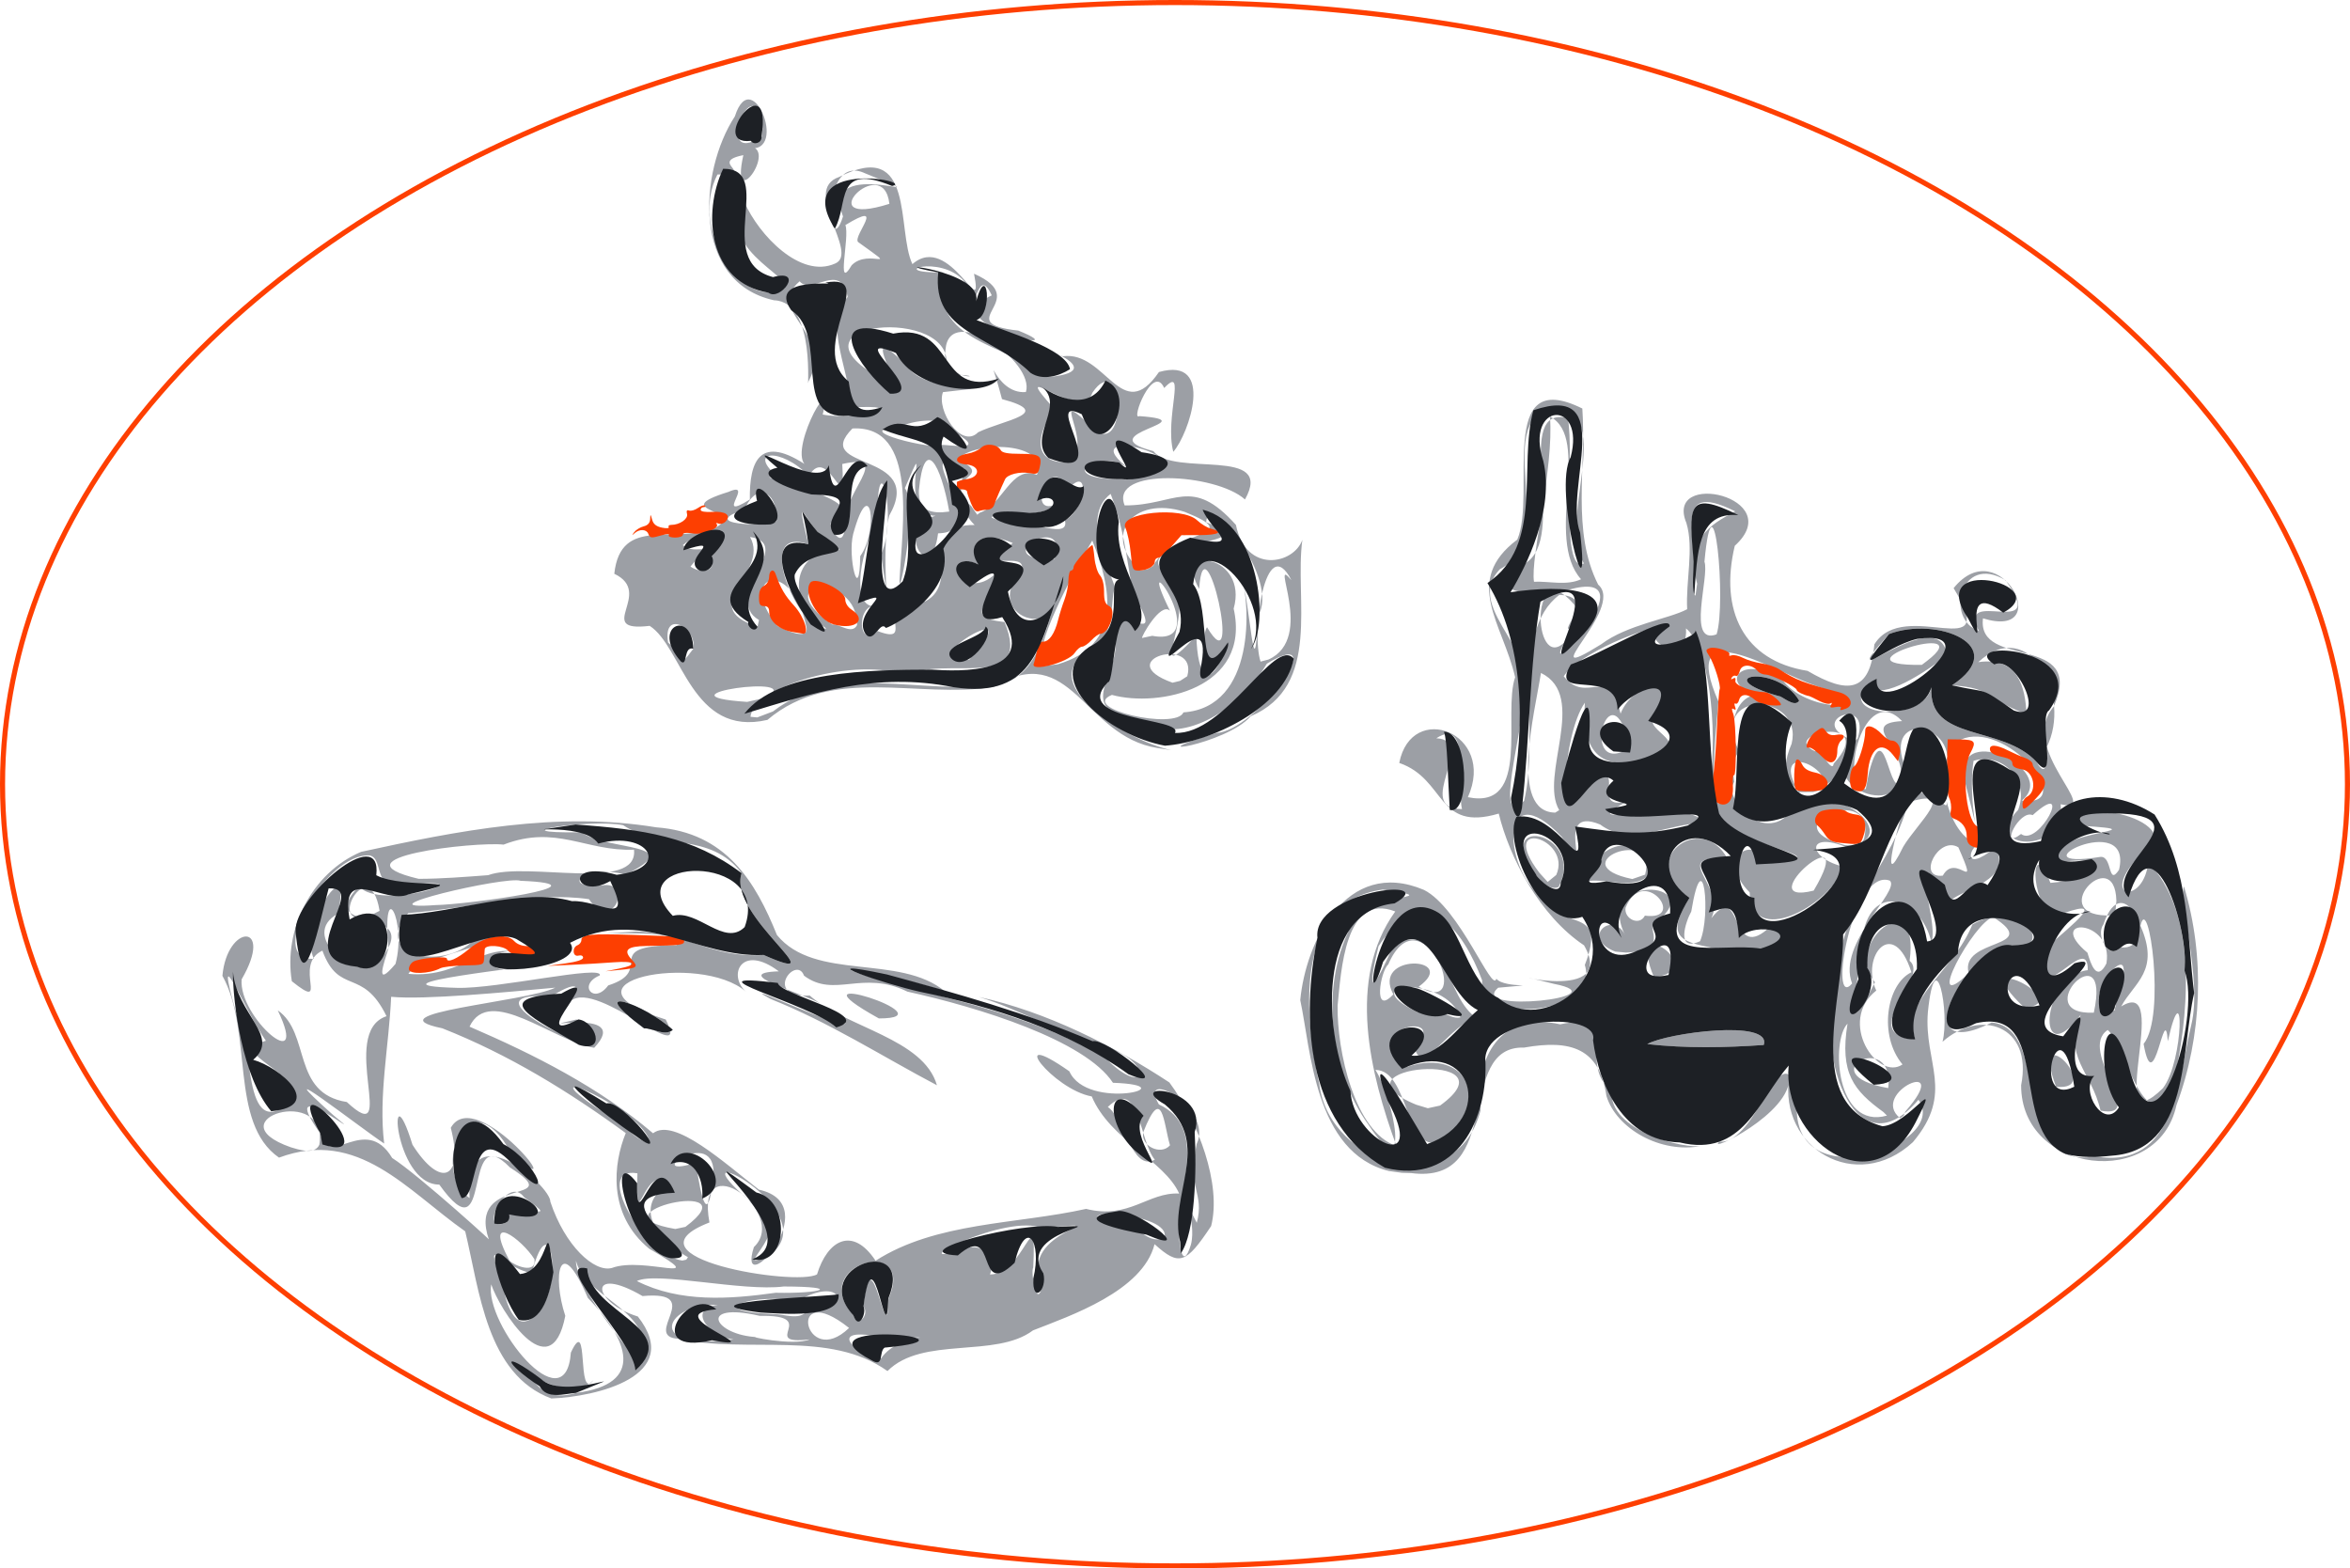 <?xml version="1.0" encoding="UTF-8" standalone="no"?>
<!-- Created with Inkscape (http://www.inkscape.org/) -->

<svg
   version="1.1"
   id="svg9"
   width="926.21"
   height="618.14"
   viewBox="0 0 926.21 618.14"
   sodipodi:docname="Fahrzeuge_3.svg"
   inkscape:version="1.2.2 (732a01da63, 2022-12-09)"
   xmlns:inkscape="http://www.inkscape.org/namespaces/inkscape"
   xmlns:sodipodi="http://sodipodi.sourceforge.net/DTD/sodipodi-0.dtd"
   xmlns:xlink="http://www.w3.org/1999/xlink"
   xmlns="http://www.w3.org/2000/svg"
   xmlns:svg="http://www.w3.org/2000/svg">
  <defs
     id="defs13">
    <linearGradient
       inkscape:collect="always"
       id="linearGradient1395">
      <stop
         style="stop-color:#fe3f01;stop-opacity:1;"
         offset="1"
         id="stop1391" />
      <stop
         style="stop-color:#000000;stop-opacity:0;"
         offset="1"
         id="stop1393" />
    </linearGradient>
    <linearGradient
       inkscape:collect="always"
       xlink:href="#linearGradient1395"
       id="linearGradient1397"
       x1="37.396"
       y1="384.642"
       x2="1193.104"
       y2="384.642"
       gradientUnits="userSpaceOnUse" />
  </defs>
  <sodipodi:namedview
     id="namedview11"
     pagecolor="#ffffff"
     bordercolor="#000000"
     borderopacity="0.25"
     inkscape:showpageshadow="2"
     inkscape:pageopacity="0.0"
     inkscape:pagecheckerboard="0"
     inkscape:deskcolor="#d1d1d1"
     showgrid="false"
     inkscape:zoom="0.56156064"
     inkscape:cx="414.02475"
     inkscape:cy="356.15032"
     inkscape:window-width="1280"
     inkscape:window-height="961"
     inkscape:window-x="-8"
     inkscape:window-y="-8"
     inkscape:window-maximized="1"
     inkscape:current-layer="g15" />
  <g
     inkscape:groupmode="layer"
     inkscape:label="Image"
     id="g15"
     style="display:inline"
     transform="translate(-178.856,-79.134)">
    <g
       id="g392"
       style="display:inline">
      <path
         style="display:inline;fill:#9c9fa5"
         d="m 396.163,630.29 c -25.522,-9.425 -28.304,-42.492 -33.952,-65.868 -23.073,-16.214 -42.119,-40.674 -73.389,-29.053 -19.788,-13.734 -10.063,-49.66 -22.312,-71.662 1.879,-20.674 20.655,-21.091 7.579,1.404 -1.264,15.192 27.096,38.967 14.246,12.221 13.041,9.067 5.444,32.693 27.207,36.119 20.852,19.397 -3.664,-27.427 15.651,-33.823 -9.491,-19.469 -18.711,-7.955 -25.275,-25.839 -11.946,5.568 3.43,24.453 -12.042,12.058 -3.351,-20.187 7.679,-42.682 27.287,-50.986 38.058,-8.311 77.287,-16.075 116.335,-9.67 27.596,2.06 39.11,21.504 47.573,42.445 15.075,18.374 48.323,7.305 66.287,22.275 C 540.204,465.665 492.472,455.517 526,465.488 c 30.039,8.082 61.42,14.554 88.434,30.512 16.641,16.973 19.199,1.107 0.066,-4.037 -17.579,-5.356 -34.523,-15.379 -49.876,-19.931 26.893,5.88 53.291,19.364 75.115,33.705 11.396,15.371 20.657,40.268 16.461,56.607 -9.927,14.919 -12.556,15.908 -22.296,7.133 -4.669,18.541 -33.297,28.239 -47.904,33.972 -14.822,11.159 -43.548,2.129 -57.36,16.036 -22.937,-16.326 -54.886,-6.713 -82.298,-12.71 -14.973,-0.809 11.117,-19.174 -14.241,-16.849 -21.631,-12.591 -20.147,2.435 -1.855,8.052 18.5,23.586 -16.608,31.652 -34.082,32.311 z m 9.705,-2.199 c 27.566,-3.49 20.64,-20.912 4.664,-37.45 -11.152,-26.141 -14.153,-8.832 -8.877,7.099 -5.8,29.589 -26.135,-2.945 -29.2,-12.446 -2.752,15.586 29.293,55.591 31.395,26.917 7.407,-15.938 2.059,19.56 8.946,10.836 -14.385,13.928 -48.565,-22.259 -23.956,-0.27 3.929,6.182 10.14,7.491 17.027,5.314 z m 26.472,-17.615 C 433.346,594.937 409.401,589.919 405.851,576 c -0.035,11.673 25.792,40.83 25.359,40.937 z M 526.125,614.5 c 7.486,-11.161 30.017,-7.732 1.196,-8.137 -24.865,-5.335 -10.051,7.662 -1.196,8.137 z M 468,607 c -9.266,-0.68 -18.848,-12.222 -6.182,-13.516 C 441.632,592.21 431.686,611.902 468,607 Z m 30,0 c -20.65,2.436 4.797,-9.742 -19.682,-9.261 -24.878,-5.76 -18.047,7.712 -0.818,8.378 -5.801,-0.612 14.045,3.659 20.5,0.884 z m 15.5,-4.5 c -25.067,-20.006 -17.679,17.006 0,0 z M 389.232,598 c 12.385,-9.066 6.878,-46.734 -0.792,-17.063 -13.767,-2.887 -19.005,-17.369 -11.197,5.596 0.831,5.123 4.451,18.393 11.99,11.467 z m 129.966,-4.012 c 3.029,-31.427 9.496,20.839 9.805,-2.915 11.383,-25.451 -32.27,-13.787 -13.834,6.261 1.505,5.37 6.57,0.191 4.029,-3.346 z m -22.315,1.908 c 18.699,-0.758 13.896,-14.435 -3.97,-3.85 -15.072,-3.628 -39.558,3.622 -9.117,5.008 4.125,-0.116 9.914,2.617 13.086,-1.158 z M 484.596,588.627 c 18.207,0.389 26.426,-2.416 3.154,-2.473 -16.194,2.069 -50.163,-5.975 -57.885,-2.154 17.016,8.617 36.545,7.157 54.731,4.627 z m 105.148,-3.377 c -11.013,-21.433 34.514,-25.452 -0.075,-22.033 -13.896,-6.114 -55.849,15.533 -32.937,8.873 10.461,-4.783 14.583,3.7 12.317,9.33 13.524,0.068 18.382,-30.897 17.044,-2.77 -1.161,1.866 1.518,17.706 3.651,6.6 z M 500.875,581.375 c 4.089,-13.409 13.955,-19.182 23.075,-5.371 23.873,-15.321 55.524,-14.313 82.97,-20.435 17.024,4.264 24.353,-6.647 36.688,-6.048 -5.835,-13.024 -27.215,-21.113 -34.459,-38.271 -15.369,-2.746 -34.681,-27.982 -8.825,-9.901 7.012,15.882 47.453,5.601 17.181,4.516 -10.987,-16.78 -52.918,-29.736 -81.005,-35.923 -17.893,-8.738 -28.665,2.733 -40.75,-6.282 -3.063,-8.407 -16.564,8.698 2.25,7.841 14.553,12.733 44.801,16.865 50.137,35.343 -21.267,-11.197 -42.708,-24.97 -65.66,-34.032 -19.507,-10.809 55.579,25.252 19.657,1.827 -7.009,-4.195 -36.304,-12.036 -16.32,-12.697 -14.818,-11.092 -20.248,1.605 -12.941,8.037 C 454.843,454.144 394.206,466.179 441.245,480.939 451.743,501.132 414.381,465.241 404,473.5 c -15.083,18.818 17.188,-17.199 -7.986,-1.605 -42.674,-3.171 38.765,34.147 10.094,9.024 -22.274,5.13 22.802,-5.645 6.936,11.163 -16.154,-2.577 -41.297,-24.991 -49.127,-8.333 25.732,11.108 50.98,23.883 72.323,42.019 8.407,-6.457 28.435,11.962 41.737,22.232 27.38,6.028 -9.196,45.225 -1.996,22.631 14.139,-13.311 -23.405,-41.115 -17.509,-9.707 -35.862,13.893 34.3,25.256 42.403,20.451 z M 525.25,480.509 c -39.634,-21.986 29.357,0.022 0,0 z M 420,578.862 c 12.68,-4.78 40.382,7.299 14.735,-7.59 -16.681,-13.665 -14.063,-33.86 -9.248,-45.579 -22.567,-16.459 -46.098,-30.95 -72.313,-41.296 -28.773,-5.905 33.225,-10.352 44.543,-16.014 -19.794,1.816 -51.597,4.866 -64.702,3.6 -0.838,19.308 -5.043,38.991 -2.745,57.832 -9.516,-6.31 -48.835,-36.953 -20.186,-11.309 17.569,14.505 -24.222,-19.432 -4.949,7.375 3.134,14.502 17.587,-8.287 28.275,9.617 10.351,6.564 43.965,37.103 38.166,32.276 -9.102,-26.231 31.974,-13.313 8.277,-28.529 C 360.276,519.081 373.597,576.147 352,546 c -18.236,0.019 -20.556,-48.012 -10.572,-15.717 11.071,17.48 20.339,13.609 15.094,-6.667 10.039,-17.798 50.185,33.523 23.698,9.892 -16.517,-30.707 -32.273,6.281 -16.293,17.794 -2.229,-34.558 31.998,-4.997 31.838,1.446 5.791,17.446 17.333,27.953 24.235,26.113 z m -30.5,-3.446 c -4.914,-7.893 -20.468,-19.423 -9.861,0.533 1.792,1.916 10.62,5.571 9.861,-0.533 z M 482.281,573.75 c 23.494,-17.483 -41.495,-49.767 -7.61,-21.058 22.826,7.897 -11.263,30.054 7.61,21.058 z M 450,574.608 c -16.76,-9.652 -19.121,-22.506 -7.504,-28.601 -9.572,-10.22 -13.14,22.965 -12.412,-4.462 -18.095,-3.04 2.959,32.415 17.666,34.392 l 1.607,-0.352 z m 198.247,-4.981 c 2.503,-9.803 -5.3,-23.25 2.302,-8.574 3.137,-11.858 -3.866,-13.182 -0.036,-31.096 6.775,-14.182 -23.616,-30.643 -14.912,-15.573 19.593,9.073 7.334,34.5 8.07,48.874 -0.52,4.196 1.015,18.143 4.575,6.368 z M 637.75,567.014 c 3.511,-10.164 -42.621,-12.587 -20.362,-4.936 9.518,-3.28 12.299,8.193 20.362,4.936 z M 449,562.653 c 26.995,-20.147 -39.729,-5.24 -3.972,0.84 z M 378.341,561 c -0.323,-12.41 24.946,2.922 7.103,-10 -6.661,-9.306 -18.686,14.588 -7.103,10 z m 81.381,-15.458 c 4.374,-25.878 -30.257,-0.659 -6.614,-8.163 0.81,4.708 3.9,28.644 6.614,8.163 z M 634,536.188 c -6.276,-7.647 -6.008,-32.826 -18.518,-20.775 6.501,4.303 9.483,25.679 18.518,20.775 z m -329.285,-5.888 c 3.678,-24.126 -41.906,-9.762 -11.291,0.972 2.629,0.752 9.368,3.264 11.291,-0.972 z m 335.274,0.212 c -2.568,-8.603 -2.936,-24.403 -10.512,-5.228 -1.245,5.457 6.904,9.402 10.512,5.228 z M 435,529.595 c -1.569,-12.984 -51.337,-34.066 -19.777,-13.06 7.308,2.314 13.449,12.454 19.777,13.06 z M 293.938,512.923 c 5.074,-11.152 -26.888,-18.755 -10.29,-23.623 -8.346,-11.574 -21.13,-44.232 -11.578,-10.485 7.355,8.498 1.371,52.32 21.868,34.108 z M 444,485 c -10.726,-9.951 -36.042,-18.974 -11.25,-0.572 2.969,-0.265 8.183,3.353 11.25,0.572 z m -25.43,-17.5 c 19.212,-6.119 -3.981,-15.62 26.982,-15.879 8.456,-7.831 -52.362,-2.849 -16.052,-5.364 20.421,0.475 29.566,10.527 50.318,9.243 30.416,13.394 -14.407,-15.511 -8.652,-32.23 -12.445,-16.503 -31.594,-8.866 -46.717,-18.923 -12.808,-2.56 -51.682,3.301 -16.475,2.802 10.387,7.444 42.773,4.16 17.468,16.685 -15.734,-4.265 -26.509,5.394 -9.61,4.285 13.049,-2.392 4.512,19.318 -4.848,5.395 -21.188,-3.156 -47.647,3.672 -71.21,5.486 -15.309,17.176 15.694,23.561 26.925,9.33 28.104,-1.868 -23.688,7.973 -26.871,14.607 22.183,2.089 30.641,-15.676 49.905,-6.323 -17.774,-9.499 -25.71,10.255 -2.233,2.988 6.68,0.049 -69.502,7.79 -28.454,8.853 15.628,0.47 57.774,-9.228 56.204,-4.897 -8.826,3.637 -2.37,11.72 3.32,3.942 z M 334.745,459 c 4.526,-17.053 -5.513,-35.384 -2.764,-6.153 -1.708,5.672 -5.761,16.288 2.764,6.153 z m -7.043,-0.196 c 20.906,-24.93 -26.678,-10.126 -7.357,-30.396 8.084,9.862 50.573,-3.688 21.68,-0.742 -17.677,4.394 -11.131,-9.811 -17.403,-11.387 -17.145,-1.347 -41.802,41.661 -22.015,40.737 -6.225,-11.498 14.956,-44.685 9.5,-17.813 -15.791,8.45 7.248,26.922 15.594,19.602 z m 0.762,-20.692 c -4.226,-25.914 -24.264,12.994 0,0 z M 350.5,435.842 c 12.401,-0.193 70.219,-8.079 33.558,-9.577 -5.756,-2.031 -64.928,11.886 -33.558,9.577 z m 20.73,-11.789 c 15.342,-5.582 59.283,6.947 57.51,-10.052 -19.002,0.75 -30.682,-9.977 -51.404,-1.995 -10.985,-1.26 -68.755,5.152 -33.46,13.49 9.137,-0.018 18.249,-0.767 27.354,-1.442 z m 355.031,116.585 c -29.36,-7.209 -30.766,-48.157 -34.934,-67.342 2.099,-22.59 17.907,-56.491 48.749,-43.444 14.122,7.072 26.972,41.043 28.55,35.001 3.243,4.148 21.187,1.571 0.711,3.553 -12.136,10.348 49.045,3.731 21.964,-1.526 -32.274,-8.216 26.48,10.303 11.881,-15.179 -17.377,-11.548 -29.449,-34.628 -33.615,-51.928 -24.63,7.324 -20.68,-13.575 -39.221,-19.953 4.849,-24.749 38.39,-11.806 27.048,13.496 25.062,5.159 13.64,-32.946 18.626,-47.276 -4.828,-21.095 -20.917,-37.849 0.848,-54.249 7.731,-18.151 -8.558,-68.659 25.632,-51.656 1.636,23.083 -4.388,48.407 6.249,69.414 10.989,9.36 -27.485,41.274 1.197,23.492 10.335,-7.791 26.752,-9.987 33.879,-13.814 -0.598,-11.11 2.72,-23.891 -0.299,-33.967 -8.877,-21.246 40.207,-10.187 19.062,8.979 -6.077,25.412 3.354,45.286 28.683,49.29 15.75,9.206 24.576,8.76 26.347,-10.457 11.665,-18.973 50.277,9.228 31.225,-22.146 18.373,-22.815 40.379,20.748 11.573,11.915 -2.549,20.381 40.673,5.518 27.9,34.76 -14.536,16.621 19.924,42.385 2.715,38.498 2.446,20.467 -32.439,18.107 -16.78,2.264 4.594,-11.572 -5.97,-22.892 -17.547,-19.389 -2.728,17.215 4.475,38.835 -3.125,9.345 -6.845,-26.641 37.6,-6.096 22.125,6.326 22.069,2.903 -4.203,-30.072 -22.519,-24.613 -15.171,5.462 -7.313,40.598 6.354,41.85 -4.181,-0.374 -8.143,12.383 5.712,1.308 7.135,12.867 -12.302,16.034 -17.786,20.999 -19.82,-29.704 -4.041,6.76 -7.36,16.385 -4.093,-18.427 -26.233,-25.255 -27.581,2.066 -1.673,16.675 -7.787,40.251 5.323,13.613 -13.317,-15.144 17.901,-39.741 13.654,-8.464 8.372,6.889 -21.71,28.878 2.23,31.03 -5.672,-16.192 14.795,-26.303 22.498,-45.328 17.855,-10.438 34.235,8.106 15.313,10.544 -18.629,-2.322 -41.864,45.379 -7.702,28.088 24.208,2.275 6.076,58.542 40.919,52.765 31.729,5.414 32.497,-30.592 37.806,-52.084 4.234,-17.496 -5.09,-48.621 -2.937,-54.301 8.404,27.719 7.163,59.047 -2.968,86.219 -7.266,33.501 -61.327,27.126 -61.211,-7.895 4.683,-23.633 -16.128,-30.32 -30.987,-17.115 2.946,-11.339 -2.784,-40.73 -5.767,-11.708 -1.666,20.078 10.733,31.554 -5.916,51.28 -22.316,20.564 -52.992,2.312 -48.746,-25.781 1.155,14.466 -32.998,30.506 -27.532,25.591 15.302,1.046 23.855,-44.345 31.077,-19.196 -7.341,43.937 60.66,20.939 47.397,2.672 -26.124,30.523 -41.604,-22.185 -31.56,-45.068 -1.867,-30.431 22.382,-46.672 27.998,-74.479 12.909,-7.167 17.25,16.043 13.314,-7.013 9.723,-21.913 -25.257,-28.525 -14.713,-3.87 -2.243,21.971 -38.961,5.28 -19.013,-11.944 5.592,-17.237 -20.374,-7.209 -2.999,0.257 -0.217,25.008 -34.427,27.922 -23.008,1.785 4.947,-20.244 -33.405,-21.863 -20.714,2.917 -12.29,18.11 10.395,37.96 20.581,23.407 14.462,-14.143 46.335,10.105 22.133,14.613 C 890.168,406.173 891.284,417.731 906,420.8 c -6.993,16.053 -37.074,31.743 -37.556,10.017 -13.262,-13.278 1.146,-23.196 6.125,-11.855 40.252,-2.718 -29.607,-4.99 -21.776,-30.784 3.218,-23.225 -0.611,-54.292 -9.428,-61.374 1.161,19.13 -26.875,-1.616 -2.935,-1.722 -13.21,0.166 -40.107,12.356 -45.243,20.591 9.171,11.564 17.517,-5.278 22.394,14.721 3.549,-9.716 20.991,-18.954 15.284,-0.852 -11.268,7.002 16.578,11.735 -3.692,18.12 -20.693,7.07 -26.991,-4.188 -25.665,-21.586 -9.014,12.711 -11.313,57.64 0.632,32.769 18.343,-12.549 -0.388,11.361 16.782,5.784 -25.824,13.186 22.699,-2.51 29.544,8.825 -14.026,0.085 -29.01,9.656 -40.906,0.641 -19.654,-8.12 -1.256,25.141 -15.244,4.772 -24.251,-25.257 -23.451,11.84 -7.847,23.883 7.958,13.794 26.194,2.991 17.015,26.688 6.083,19.666 -41.963,24.011 -40.468,6.072 -7.526,-20.002 -22.818,-40.754 -40.84,-13.466 -5.549,22.6 -0.808,15.085 6.115,-0.927 21.215,-9.242 19.966,21.707 32.811,29.339 -10.093,0.894 -22.377,25.094 -24.84,10.695 14.88,-12.928 -22.612,-8.509 -2.561,8.337 23.587,-7.587 33.796,14.514 12.636,29.472 -13.952,5.205 -11.821,-28.023 -25.393,-28.167 7.102,10.83 14.506,47.885 -2.783,21.516 C 702.911,501.376 699.102,468.011 711,444.886 c -0.271,-14.781 42.457,-10.743 12.849,-15.147 -35.628,4.77 -30.726,50.807 -24.978,76.886 4.119,32.122 54.013,46.917 63.54,10.055 -2.455,-20.81 7.838,-39.144 31.373,-33.847 24.672,-5.398 6.453,16.576 20.305,26 -1.621,16.06 29.136,23.361 35.547,21.892 C 833.245,534.032 815.832,523.789 812,511.044 809.255,492.321 798.061,488.729 779.577,491.992 752.095,491.162 772.105,546.279 735,541.451 l -3.598,-0.106 z m 2.982,-9.867 c -10.343,-28.252 -19.741,-65.749 -0.47,-92.416 -19.893,-7.748 -21.348,23.759 -22.725,37.116 -0.284,17.625 6.675,49.9 23.195,55.3 z m 191.966,-13.336 c -11.675,-8.469 -17.367,-15.297 -14.186,-34.864 -6.605,6.692 -4.571,41.953 15.541,36.227 z m 8.618,-0.255 C 949.43,494.834 915.296,509.747 927.75,519.813 l 1.332,-0.911 z m -183.394,-2.33 C 777.293,492.517 700.002,499.174 737,514.5 l 4.618,1.4 z m 176.632,-6.883 c 2.844,-23.48 -31.697,-5.642 0,0 z m 5.632,-9.33 c -9.57,-11.428 -6.307,-31.598 3.506,-36.325 -7.026,-22.286 -20.183,-6.407 -13.853,7.209 -15.468,12.208 0.483,35.875 10.347,29.116 z M 754.444,480.09 c -5.594,-16.637 -43.04,-14.465 -16.943,-2.091 6.192,-5.138 11.788,3.417 16.943,2.091 z M 728,471.015 c -8.862,-16.514 26.46,-14.844 10,-3.015 23.007,13.061 0.929,-38.661 -12.005,-8.75 -3.033,2.502 -6.21,20.687 2.005,11.765 z m 180.837,-4.278 c -6.22,-15.757 19.204,-36.45 14.872,-40.533 -14.997,-5.373 -24.392,51.762 -14.872,40.533 z m 45.92,-4.033 c -3.678,-14.163 29.447,-9.494 9.719,-22.093 -7.398,1.35 -28.333,39.928 -9.719,22.093 z m -61.069,-32.575 c 19.244,-32.513 -26.744,6.737 0,0 z m 50.884,-5.893 c 5.269,-9.595 14.702,8.421 6.141,-11.167 -7.828,-4.731 -16.529,12.406 -6.141,11.167 z m -15.575,-11.426 c 5.423,-9.185 22.557,-24.098 1.002,-17.19 -2.113,4.716 -11.227,38.123 -1.002,17.19 z m -15.433,-3.209 c 5.436,-22.612 -38.361,-5.156 -7.498,2.608 2.176,0.154 6.603,0.387 7.498,-2.608 z m 61.852,-1.784 c 7.021,5.353 21.178,-22.457 4.575,-7.423 -5.205,-2.401 -13.332,14.134 -4.575,7.423 z m -182.023,-9.398 c -8.076,-13.61 11.631,-44.902 -7.197,-54.065 -2.342,15.268 -12.693,54.867 5.64,55.04 l 1.557,-0.975 z M 755.082,398 c -2.056,-7.702 3.748,-36.877 -10.129,-27.91 16.636,0.796 -9.391,27.869 10.129,27.91 z m 24.469,-3.25 c 6.383,-26.36 -5.689,-66.498 13.897,-81.164 18.836,0.503 -5.629,25.621 7.409,5.771 -19.376,-25.713 -18.268,26.155 -5.116,12.644 -11.957,19.753 35.364,-30.123 1.091,-20.368 -13.687,1.579 -35.304,3.368 -15.343,-11.58 14.421,-12.275 -6.519,-61.607 15.294,-56.142 2.687,14.207 -3.143,61.837 6.334,57.274 -10.424,-17.404 11.855,-57.747 -10.316,-61.359 -27.822,2.543 1.474,50.917 -22.8,63.654 -15.398,16.326 20.577,33.865 8.135,57.059 1.556,3.788 -10.914,46.774 1.416,34.211 z m 82.8,-7.522 c -3.23,-21.362 -0.602,-39.824 16.588,-32.757 -25.755,-2.297 -15.547,-19.971 2.833,-6.875 10.39,13.327 41.608,11.386 12.829,1.853 -18.064,-6.305 -54.152,-29.669 -38.484,6.131 -0.391,6.845 -6.643,60.843 6.233,31.648 z m 36.26,2.652 c 0.363,-10.043 -21.786,-17.871 -10.911,1.442 l 5.809,-0.054 z M 915.5,383.468 c 5.973,-22.291 7.625,6.961 11.919,4.5 4.892,-13.075 -17.062,-23.666 1.112,-24.64 -15.172,-15.87 -25.148,25.756 -14.331,26.817 l 1.3,-6.677 z M 985.447,373.75 c 10.31,-20.18 -6.727,-52.362 -26.889,-33.657 15.849,-2.247 18.538,10.043 19.025,20.591 -18.094,-7.207 -13.307,-10.31 -29.385,-11.464 23.67,-15.663 -6.085,-27.356 -24.827,-20.197 -25.315,28.34 19.867,-14.273 22.853,8.428 -12.157,9.337 -27.141,18.007 -31.224,11.54 -12.352,12.995 22.268,14.896 25.096,1.008 -1.422,21.706 27.941,14.591 41.51,29.521 4.278,7.833 4.734,-3.695 3.842,-5.771 z m -83.882,6.355 c 18.223,-20.059 -22.53,-11.73 -7.276,-4.855 1.557,-2.108 6.714,9.171 7.276,4.855 z M 821.394,373.75 c -8.011,-34.486 -20.901,13.283 0,0 z m 66.574,-18.5 C 879.135,340.368 851.395,345.49 880,353.5 c 1.182,-0.116 6.2,4.777 7.968,1.75 z m 50.349,-15.611 c 21.891,-16.809 -39.664,2.018 -2.017,1.532 z m -82.9,-10.505 c 3.925,-12.223 -1.171,-67.474 -4.784,-28.633 2.096,5.751 -7.145,33.101 4.784,28.633 z M 958.8,327.8 c -9.291,-18.117 28.19,4.467 10.482,-20.01 C 951.416,297.104 945.405,323.29 958.8,327.8 Z M 847.753,309.193 c -5.295,-19.627 8.905,-24.925 14.976,-28.537 -26.351,-13.162 -13.929,11.703 -16.2,32.634 l 0.567,0.633 z M 802,307.419 c -14.599,-16.267 4.311,-55.448 -12.261,-64.128 1.655,20.501 -7.793,55.3 -6.291,65.119 6.063,-0.276 12.907,1.642 18.552,-0.991 z m 204.75,209.419 c -3.659,-15.81 -14.972,-20.947 -7.786,-37.838 -17.817,23.79 -15.808,-15.344 2.741,-17.517 0.327,-16.467 -21.806,19.853 -16.585,-8.565 10.381,-9.422 26.701,-21.624 3.291,-12.442 -9.879,-6.05 -9.18,-33.341 -1.412,-13.385 17.091,-1.218 27.957,-11.416 3.986,-8.226 -9.768,-12.565 43.515,-12.092 7.736,-14.317 -4.543,-12.97 49.931,-0.997 21.094,14.474 -12.138,14.501 4.009,16.197 5.731,-0.022 18.652,19.104 16.395,55.465 11.086,81.765 -10.693,35.387 -19.944,-9.662 -27.058,-15.713 -12.102,8.088 16.162,35.429 -2.826,31.786 z M 1031.338,508 c 8.367,-10.912 8.48,-47.645 1.925,-18.491 -1.208,-17.178 -5.434,24.339 -9.544,1.039 8.88,-10.861 1.95,-60.536 -1.251,-46.562 7.855,17.802 -2.449,22.315 -7.586,31.801 20.587,-12.695 -7.538,55.772 16.456,32.214 z m -27.245,-29.75 c 7.24,-33.117 -26.554,1.044 0,0 z m 9.596,-7.574 c 10.287,-29.459 -20.048,7.895 -1.404,6.721 z m -4.627,-11.825 c 2.995,-17.779 -24.607,-18.527 -7.473,-4.228 1.24,4.133 3.611,11.874 7.473,4.228 z m 5.577,-6.352 c 15.8,1.646 1.293,-33.009 -6.784,-8.963 -3.053,3.932 1.975,14.358 6.784,8.963 z m -1.652,-18.372 c -0.611,-23.475 -29.374,7.049 -1.521,5.786 l 1.19,-1.808 z m 1.054,-12.202 c 5.724,-24.5 -43.323,0.639 -7.368,-5.074 4.88,-0.488 2.844,11.887 7.368,5.074 z m -24.818,85.518 c -10.85,-28.907 19.676,1.99 0,0 z M 828.102,490.623 c 7.458,-4.354 49.277,-10.007 45.898,0.347 -15.212,1.066 -30.724,1.355 -45.898,-0.347 z M 976.75,476.311 c -25.951,-24.838 21.803,-2.127 0,0 z M 830.751,464.311 c -11.426,-26.904 22.622,-2.725 0,0 z M 815.5,454.172 c -14.107,-5.437 -0.764,-16.622 3.917,-6.361 -12.477,-24.686 32.807,-21.514 12.6,-5.568 -6.378,1.073 6.945,11.549 -12.322,12.309 z m 11.657,-14.17 c 17.045,2.24 -0.631,-20.453 -7.621,-3.087 -0.646,4.36 5.471,7.315 7.621,3.087 z m 32.178,13.999 c -13.103,-3.586 -26.739,-2.131 -14.583,-21.023 -22.028,-14.261 4.739,-34.866 15.019,-15.291 -23.71,-1.943 -0.141,10.552 -6.415,23.314 12.517,-15.747 6.874,19.393 23.646,2.894 14.954,6.933 -13.664,13.034 -17.667,10.107 z m -10.443,-3.913 c 4.393,-10.014 1.299,-40.357 -3.455,-11.724 -2.197,3.942 -6.307,16.151 3.455,11.724 z m -63.343,-24.377 c -21.182,-26.613 18.746,-19.421 7.629,2.99 -2.861,1.268 -5.763,-1.183 -7.629,-2.99 z m 6.678,-1.758 c 6.453,-14.574 -23.541,-23.017 -6.69,-0.899 l 3.312,3.667 z m 12.682,2.438 c -0.659,-9.879 16.887,-23.207 25.581,-5.104 -4.487,9.955 -18.64,3.76 -25.581,5.104 z M 827.25,423.837 c 5.314,-19.672 -33.742,-4.191 -5.043,1.737 z M 635,373.917 c -29.059,-4.583 -34.046,-42.813 -64.457,-24.054 -30.055,4.802 -63.554,-8.695 -89.218,12.983 -29.941,6.951 -33.469,-28.773 -46.409,-37.056 -22.29,2.652 2.056,-12.906 -13.949,-20.53 2.533,-23.269 23.962,-11.171 40.105,-18.288 12.421,-7.102 -19.838,-6.313 4.881,-13.973 10.788,-4.793 -6.171,12.017 8.443,3.007 -0.225,-15.135 3.912,-26.261 23.272,-12.857 -10.132,-2.863 10.321,-40.202 5.438,-20.644 13.359,2.659 36.722,-4.354 10.852,-2.743 0.929,-12.18 -11.352,-33.425 -1.015,-43.563 -2.656,-14.352 -14.254,-0.441 -18.934,-6.2 -13.984,12.176 14.017,20.236 3.506,39.451 -0.915,5.995 3.392,-31.376 -13.572,-31.969 C 451.474,190.349 454.282,146.712 468.49,125 c 7.019,-21.976 22.296,17.941 3.51,11.982 15.843,-2.492 -5.806,28.363 -0.166,3.296 -14.138,2.817 5.765,7.6 -10.22,7.635 -10.873,21.25 8.831,51.652 24.386,45.702 11.881,-3.121 -26.249,-14.995 -13.763,-34.842 5.719,13.042 22.143,30.32 35.757,24.227 9.862,-4.054 -13.599,-28.937 1.621,-34.129 30.152,-15.413 22.476,20.977 28.854,34.36 14.722,-12.88 28.263,24.316 24.282,3.776 23.736,10.538 -10.04,19.321 17.448,22.417 25.918,10.446 -35.162,-2.574 -10.461,-13.882 -6.615,-14.335 -6.287,16.349 -10.878,-5.542 -9.315,-11.005 -31.805,-3.162 -8.359,-3.5 -5.498,27.771 25.643,28.288 41.847,41.207 29.14,-2.887 -18.486,-16.738 5.42,-8.171 16.927,-2.284 23.207,27.677 37.867,6.216 22.422,-6.336 11.73,24.62 5.651,31.448 -3.503,-13.374 5.414,-34.657 -3.587,-25.153 -4.403,-9.951 -13.359,13.206 -9.807,11.076 27.65,2.034 -20.884,6.96 5.531,13.801 8.121,10.462 48.024,-2.161 36.116,19.051 -11.371,-10.317 -53.532,-12.834 -47.419,2.347 20.113,0.081 26.249,-11.922 43.848,7.66 3.981,19.534 22.83,15.517 26.192,5.899 -3.207,23.379 7.784,57.523 -20.378,69.545 -9.554,11.137 -48.113,16.959 -13.474,6.574 15.661,-0.756 46.389,-43.423 19.852,-27.302 -12.258,20.573 -35.361,31.299 -47.124,23.085 -31.086,-4.107 -10.726,-17.471 -12.522,-33.109 -0.331,-16.608 17.559,3.598 9.92,-12.227 -4.823,-1.645 -3.883,-24.912 -11.844,-44.666 -12.297,9.371 0.501,31.381 1.995,37.782 -2.519,-1.508 1.183,21.825 -11.965,25.525 -18.529,11.21 15.06,33.617 33.834,37.683 z m 10.289,-14.026 c 28.539,-1.959 26.458,-42.906 22.706,-54.242 3.64,10.845 5.241,48.752 6.661,16.221 8.917,-14.187 -19.705,-49.883 -20.419,-36.921 26.669,9.911 -30.229,6.027 -16.856,19.636 17.843,10.051 -10.141,49.673 13.015,25.025 0.318,16.513 5.463,23.147 12.419,2.679 -8.704,16.926 -10.968,-2.169 -8.236,-5.959 14.478,24.196 -1.12,-45.333 -3.095,-15.106 -10.298,-17.778 19.547,-13.365 13.599,7.777 7.011,31.565 -29.557,39.063 -47.992,34 -13.044,5.358 25.252,14.009 28.199,6.892 z M 483.5,359.526 c 26.196,-20.122 58.625,-5.84 88.331,-10.839 16.553,-1.54 20.579,-25.14 25.431,-43.349 4.179,28.866 -33.109,18.061 -15.762,-1.383 2.641,-8.623 -19.549,2.121 -3.484,-10.816 -11.504,-4.886 -18.557,-1.102 -13.546,8.474 -14.887,-6.728 -6.374,16.124 6.989,3.399 -0.549,11.781 -14.233,17.312 3.317,19.286 11.708,28.372 -25.416,12.578 -38.159,21.32 -20,-8.196 -61.053,4.099 -61.951,16.015 l 2.647,0.247 z m -3.001,-5.383 c 18.059,-9.77 -46.289,-0.931 -7.16,1.613 z m 166.293,-8.488 c 4.537,-16.329 -30.589,-6.342 -5.803,2.544 l 2.986,-0.726 z M 595.75,340.935 c 25.861,-7.635 21.078,-30.232 13.609,-48.768 -7.853,13.227 -23.535,42.377 -19.824,49.541 l 1.128,-0.111 z m -143.631,-6.127 c 1.593,-8.197 -12.164,-15.788 -9.945,-2.456 6.839,5.569 3.127,11.599 9.945,2.456 z M 563.681,335.5 c 19.354,-21.718 -27.633,6.646 -2.791,3.621 z m 115.082,3.573 c 18.898,-8.409 -0.09,-42.225 9.083,-31.299 -10.29,-19.862 -15.931,20.801 -12.157,32.105 z M 633,329.716 c 25.438,4.759 -8.587,-41.499 6.968,-9.901 -3.721,-3.569 -11.564,10.653 -10.968,10.745 z m -108.314,-1.891 c 16.643,6.323 -4.418,-12.769 18.792,-11.652 14.541,-7.46 -2.905,-30.461 19.522,-30.133 -9.929,-9.493 -2.713,-24.133 -4.186,-22.228 -23.819,-13.045 12.768,25.052 -10.234,25.518 -2.688,21.896 -17.906,-2.711 -0.991,-6.916 -16.466,-0.194 -0.644,-37.488 -12.095,-10.905 5.213,7.178 -2.416,44.615 -2.115,36.472 1.02,-21.375 7.515,-61.372 -18.542,-59.982 -16.675,16.838 29.133,8.7 14.504,34.302 -3.833,15.592 1.427,47.214 -3.24,15.397 6.945,-15.535 -1.806,-46.565 -1.4,-13.069 -7.975,13.994 -10.071,35.817 0.003,33.172 -8.557,-1.153 -7.864,17.514 -0.019,10.022 z m -28.048,-1.884 c -5.774,-27.691 -27.901,-20.137 -11.356,-0.122 2.275,1.286 12.916,6.414 11.356,0.122 z m 7.862,0.864 c -19.222,-13.579 -10.193,-33.362 7.224,-30.937 -12.455,0.449 -21.528,-32.55 -14.262,-2.247 -22.617,-7.789 -2.988,35.645 7.039,33.183 z M 478,323.5 c -14.897,-8.768 14.467,-30.013 -3.513,-32.723 8.039,14.415 -22.153,27.092 2.932,35.372 z m 38.639,1.998 c 0.289,-21.083 -35.976,-18.454 -9.848,-0.255 2.998,-0.297 7.845,4.16 9.848,0.255 z m 1.261,-27.183 c 7.405,-10.277 4.042,-33.605 -2.784,-8.698 -2.286,8.82 2.505,28.64 2.784,8.698 z m -58.495,0.003 c 14.015,-16.449 -5.908,-9.41 -11.405,-4.349 5.231,4.646 13.063,-3.121 3,8.437 3.207,2.404 10.336,3.117 8.405,-4.088 z m 173.942,3.85 c 7.607,-14.461 37.478,-11.246 12.403,-21.312 -20.593,-6.597 -32.829,9.741 -17.287,23.113 l 2.794,-0.554 z m -38.861,-2.791 c 6.293,-19.62 -28.311,1.195 0,0 z M 512,286.655 c -2.123,-12.768 19.618,-29.246 -1.188,-24.655 1.459,22.609 -5.349,-8.51 -13.179,4.701 -10.97,-11.45 -25.085,-10.181 -11.743,0.788 -19.455,-2.427 43.923,9.082 20.36,17.846 -0.123,2.17 4.705,11.054 5.75,1.321 z m 86.56,-2.5 c 8.132,-3.889 10.356,-22.686 0.946,-11.931 -6.029,-16.036 -16.801,11.071 -4.455,5.68 -7.543,7.959 -43.635,1.144 -13.696,8.607 3.622,-2.558 19.201,5.423 17.205,-2.355 z M 484.19,283.5 c 2.241,-7.726 -6.241,-16.548 -11.93,-3.5 -22.079,6.963 18.841,6.957 11.93,3.5 z M 565,281.213 c 9.103,-3.032 12.408,-18.96 22.545,-14.933 4.992,-13.215 -24.822,-13.591 -31.365,-6.03 16.553,7.396 -9.042,6.629 5.414,18.258 L 564.013,282 Z M 552.987,280.75 C 549.74,262.257 543.159,250.072 541,272.5 c -0.221,8.006 4.808,9.258 11.987,8.25 z M 631.75,266.456 c 23.15,-7.323 -32.282,-20.753 -7.381,-2.158 -11.562,-10.034 -32.039,4.076 -3.402,3.66 3.759,0.931 6.941,-2.42 10.784,-1.502 z M 598.875,261.375 c 13.863,-5.175 -9.881,-33.593 11.987,-12.297 12.872,7.971 10.088,-32.351 -1.474,-15.141 -3.987,12.752 -34.968,-15.87 -14.651,6.764 -6.402,7.216 -10.279,20.652 4.137,20.674 z M 550,254.5 c 3.327,-0.231 20.428,3.333 2.506,-6.5 -1.497,-5.558 -17.68,-2.378 -18.603,-0.37 C 511.068,248.128 548.974,257.048 550,254.5 Z m 14.362,-5 c 10.057,-4.885 30.528,-7.455 9.409,-13.077 -6.461,-24.445 -3.49,-1.64 9.425,-2.788 3.736,-12.044 -30.273,-35.437 -31.69,-16.681 -2.389,14.402 23.039,9.861 -0.598,9.689 10.494,-27.256 -64.76,-22.12 -26.975,0.408 22.772,23.481 -12.986,-29.189 12.53,-3.552 7.591,11.968 43.343,6.8 14.039,10.181 -2.681,7.066 7.19,22.61 13.862,15.819 z m -49.82,-65.844 c 6.8,-6.933 19.958,3.483 2.459,-9.181 -1.961,-2.601 11.505,-16.683 -4.948,-6.643 1.801,4.731 -3.902,26.657 2.489,15.824 z m -3.436,-19.238 c -9.724,-25.397 45.138,-2.156 8.635,-17.009 -17.789,-8.306 -14.601,36.301 -8.635,17.009 z m 18.286,-4.953 c -2.358,-20.979 -32.409,10.237 0,0 z m -50.001,-29.64 c -2.888,-26.567 -20.307,16.199 -0.275,3.166 z"
         id="path398"
         sodipodi:nodetypes="ssscssscsssssssssssssssssssssssscssssssssssssssscssssssscssssssscssssssssssssssssssssssssssssssssssssssssssssssssssssssssssssssssssssssssssssssssssssssssssssssssssssssssssssssssssssssssssssssssssssssssssssssssssssssssssssssssssssssssssssssssssssssssssssssssssssssssssssssssssscssssssssssssssssssssssscsssssssssssscssssssssssssssssssssssssssssssssscsssssssssssssssssssssscsssssssssssssssssssssssssssssssssssssssssssssssssssscsssssssssssssssssssssssssssssssssssssssssssssssssssssssssssssssssssssssssssssssssssssssssssssssssssssssssssssssssssssssssssssssssssssssssssssssssssssssssssssssssssssssssscsssssssssssssssssssssssssssssssssssssssssssssssssssssssscsssssssssssssssssssssssssssssssssssssssssscsssssssssssssssssssssssssssssssssscsssssssssssssssssssssssssscssssssssssssssssssssscsssssssssssssssssssssssssssssssssssssssssssssssssssssssssssssssssssssssssssssssssssssssssssssssssssscsscssssssscssssssssssssssssssssssscssssssssssssssssssssssssssssssssssssssscccsssssssssssssssssssssssssssssssscccsssssssssssssssssssssssssscscscssssssssssssssssssssscssssssssssscsssssssssssssscssssssssscccccssssssscssssssssssssssssssssssssssssssssssssssssssssssssssssssssssssssssssssssssssssscsssssssssssssscscsssssssssssssssssssssssssssccssssssssssssssssssssssssssssssssssssscssssssscsssssssssssssscsssssssssssssssssssssssssscssssssssssssssssssssssssssssscssssssssscssssssssssssssscssssssssssssssssssssssssssssssssssssssssssssssssssssssscsssssssssssssssssssscssssssssssssssssssssssssssssscssssssscccccsssssssssssssssssssssssssssssssccccssscsssssssssssscssscssscssssssssssssssssssssssssssssssssssssssssscsssssssssssssssssssssssssssssssssssssssssscsssssssssssssssssssssscssssssssssssssssssssssscssssssssssssssssssssssssssssscssssssssssssssssssssssssssssssssssssssssssccccsssssssssssssssssssssssssssssssscsssssssssssssssssssssssssssssssssssssssssssssssssssssscssssssssssssssssssssssssssssssssssssssssssscssssssssssssssssssssssssssssssssssssssssssssssssssssssssssssssssssssssssssssssssssssssssscsssssssssssssssssssssssscsssssssssssssssssssscsssssssssssssssssssssssssscsssssssssssssssssscssssssssscscssscssscssssscssssssssscsscssssssssscssscssssssssssssssssssssssssssssssssssssssssscsssscsssssssssssssssssssssssssssssssssssssssssssssssscsssssssscccsssssssssssssssssscssssssssssssssssssssssssssssssscsssssscssssssssssscsscsssssssssssssssssssssssscssssssssssscsssssscsssssssssscsssssssssscssscsssssssssssssssssssssssssssssssssscsssssssssssssssssssssssssssssssssssssssssssssssssssssssssssssssssssssssssssssssssssscssssssssssssssssssssssssssssssssssssssssssssssssssssssssssssssssssssssssssssssssssssssssssscssssssssssssscssssssssssssssssssssssssssssssssssssssssssssscssssssssssssssssssssssssssssssssssssssssssssssssssssssssssssscsssssssssssssscsssssssssscscccsssssssssssssssssssscssssssssssssssssssssssssssssssssssssssssssssssssssscssssscsssssssssscsssssssssssssssssssscsscssssssssssssssssssssscsssssssssssssssssssssscsssssscsssssssssssssssssssssssssssssssssscccssssssssssssssssssssssssssscsscsssssssscssccssssssssssssssssssssssssssssssssssssssssssssssssssssssssssscsssssssscsssssssssssssssssssssssssssssssssssssscsssssssssssssssssscscssscccssssscssssssssssssssssssssssssscsssssssssssssssssssssssssssssssssssssssssssssssss" />
      <path
         style="display:inline;fill:#fd3f01"
         d="m 340,461.07 c 0,-1.1 0.838,-2.448 1.862,-2.996 C 344.417,456.706 355,455.809 355,456.959 c 0,1.875 4.139,0.043 8.823,-3.907 5.982,-5.044 14.548,-6.51 17.698,-3.029 1.103,1.218 3.072,1.977 5.134,1.977 2.703,0 3.345,0.392 3.345,2.046 0,2.747 -8.502,2.558 -10.9,-0.242 -1.81,-2.114 -9.041,-2.549 -9.199,-0.554 -0.054,0.688 -0.167,2.375 -0.25,3.75 -0.147,2.421 -0.39,2.504 -7.748,2.633 -4.178,0.073 -8.453,0.575 -9.5,1.116 C 348.002,463.023 340,463.23 340,461.07 Z m 82.75,-0.184 c 7.875,-1.557 6.592,-3.159 -2,-2.498 -3.987,0.307 -11.525,0.756 -16.75,0.998 l -9.5,0.44 7.083,-0.989 c 4.596,-0.642 7.083,-1.441 7.083,-2.276 0,-0.756 -0.757,-1.089 -1.833,-0.808 -2.293,0.6 -2.605,-3.244 -0.333,-4.115 0.825,-0.317 1.5,-1.216 1.5,-1.999 0,-2.248 3.413,-2.589 20.503,-2.046 19.198,0.61 19.997,0.71 19.997,2.501 0,1.463 -1.599,1.664 -14.791,1.856 -7.793,0.113 -9.387,1.634 -5.76,5.494 2.646,2.816 2.06,3.279 -5.006,3.956 L 417.5,461.923 Z m 533.5,-48.174 c -1.651,-0.746 -2.25,-1.867 -2.25,-4.209 0,-3.146 -1.878,-5.626 -5.126,-6.771 -1.145,-0.404 -1.476,-1.358 -1.12,-3.224 0.279,-1.458 -0.019,-3.633 -0.661,-4.833 -0.738,-1.379 -1.062,-6.045 -0.88,-12.678 L 946.5,370.5 l 4.728,0.061 c 6.093,0.079 6.669,0.79 4.258,5.258 -3.991,7.396 -1.421,29.181 3.442,29.181 1.204,0 1.441,5.893 0.306,7.614 -0.516,0.782 -1.405,0.811 -2.985,0.097 z m -52.517,-1.441 c -2.746,-0.287 -4.233,-1.122 -5.486,-3.082 -0.945,-1.479 -2.343,-3.173 -3.105,-3.765 -1.923,-1.493 -0.603,-5.066 2.142,-5.802 3.344,-0.896 8.197,-0.739 9.267,0.301 0.522,0.508 2.3,1.07 3.95,1.25 3.409,0.372 4.472,4.141 2.574,9.133 -1.063,2.797 -1.164,2.818 -9.341,1.964 z M 976,396.035 c 0,-1.081 0.828,-2.408 1.841,-2.95 4.044,-2.164 2.635,-9.986 -1.931,-10.716 C 973.111,381.922 972,381.253 972,380.014 c 0,-1.227 -1.231,-1.99 -4.237,-2.624 -2.781,-0.587 -4.352,-1.494 -4.573,-2.642 -0.451,-2.342 2.358,-2.273 7.16,0.175 2.075,1.058 5.095,2.385 6.711,2.948 1.616,0.563 2.938,1.69 2.938,2.504 0,0.814 1.125,2.364 2.5,3.446 3.5,2.753 3.122,5.535 -1.383,10.178 -4.396,4.53 -5.117,4.817 -5.117,2.036 z m -120.949,-0.997 c -2.243,-1.692 -2.289,-1.998 -1.222,-8.148 0.609,-3.515 1.383,-12.904 1.72,-20.865 0.336,-7.961 0.821,-14.814 1.077,-15.228 0.666,-1.078 -2.17,-10.172 -4.082,-13.09 -1.495,-2.282 -1.49,-2.514 0.073,-3.113 2.108,-0.809 8.603,1.242 7.841,2.476 -0.309,0.499 0.097,0.656 0.901,0.347 0.804,-0.308 2.805,0.134 4.447,0.983 1.642,0.849 4.945,1.835 7.34,2.19 2.395,0.356 5.48,1.37 6.855,2.254 6.684,4.297 9.549,5.397 23.75,9.12 4.515,1.184 6.14,5.098 2.668,6.43 -2.147,0.824 -2.633,0.764 -2.007,-0.249 0.291,-0.471 -0.65,-0.63 -2.09,-0.355 -1.97,0.377 -2.42,0.179 -1.815,-0.799 0.522,-0.845 0.409,-1.056 -0.322,-0.604 -0.619,0.382 -2.601,-0.092 -4.405,-1.054 -1.804,-0.962 -3.504,-1.79 -3.779,-1.84 -2.148,-0.391 -5,-1.771 -5,-2.418 C 887,349.899 877.136,345 874.768,345 c -1.126,0 -2.547,-0.621 -3.158,-1.38 -2.267,-2.817 -6.334,-2.859 -7.033,-0.071 -0.35,1.393 -1.042,2.282 -1.537,1.976 -0.496,-0.306 -1.227,-0.03 -1.625,0.614 -0.466,0.754 -0.289,0.902 0.498,0.416 0.811,-0.501 1.115,-0.176 0.905,0.967 -0.317,1.722 6.584,4.325 11.759,4.435 2.054,0.044 7.631,4.95 5.849,5.145 -3.744,0.41 -8.253,-0.577 -9.989,-2.186 -2.672,-2.479 -5.484,-2.445 -6.143,0.074 -0.286,1.094 -0.914,1.745 -1.395,1.448 -0.481,-0.297 -0.579,0.232 -0.216,1.175 0.446,1.162 0.282,1.483 -0.508,0.995 -0.868,-0.536 -0.911,-0.049 -0.17,1.901 1.15,3.025 1.373,24.843 0.247,24.145 -0.412,-0.256 -0.599,1.666 -0.415,4.27 0.436,6.169 -2.82,9.105 -6.784,6.115 z m 31.616,-4.705 c -1.055,-1.055 -0.775,-11.149 0.329,-11.831 0.548,-0.338 1.495,0.481 2.106,1.821 0.786,1.726 2.319,2.691 5.254,3.308 4.382,0.921 6.383,4.651 3.482,6.49 -1.587,1.006 -10.213,1.169 -11.171,0.212 z m 22.583,0.023 c -1.873,-0.784 -1.589,-8.067 0.358,-9.156 C 911.24,380.286 914,371.5 914,367.215 c 0,-2.931 3.293,-2.231 6.702,1.424 1.211,1.299 2.844,2.361 3.628,2.361 2.349,0 3.949,2.751 3.242,5.571 l -0.652,2.597 -2.032,-2.584 c -4.593,-5.839 -9.146,-2.47 -9.887,7.316 -0.512,6.753 -1.741,8.133 -5.75,6.456 z m -11.428,-12.19 c -3.178,-3.156 -5.283,-4.666 -6.124,-4.392 -2.032,0.661 0.07,-4.272 2.631,-6.174 2.752,-2.044 2.865,-2.05 4.202,-0.225 0.944,1.289 2.179,1.722 3.946,1.384 3.075,-0.588 4.079,0.534 2.013,2.249 -0.819,0.68 -1.489,2.441 -1.489,3.913 0,4.55 -2.369,6.034 -5.178,3.244 z M 586.275,340.725 c 0.334,-0.871 0.909,-3.19 1.278,-5.154 0.484,-2.579 1.188,-3.571 2.536,-3.571 2.296,0 4.481,-3.21 5.787,-8.5 0.543,-2.2 1.674,-5.8 2.512,-8 0.838,-2.2 1.544,-5.688 1.568,-7.75 C 599.98,305.688 600.45,304 601,304 c 0.55,0 1,-0.66 1,-1.467 0,-1.227 6.341,-8.533 7.406,-8.533 0.187,0 0.556,2.255 0.821,5.01 0.265,2.756 1.222,5.829 2.127,6.829 1.03,1.138 1.646,3.554 1.646,6.455 0,3.678 0.432,4.867 2.088,5.753 3.015,1.613 -0.072,10.817 -3.663,10.922 -0.592,0.017 -2.133,1.156 -3.424,2.531 -1.292,1.375 -2.935,2.5 -3.651,2.5 -0.716,0 -2.025,1.102 -2.908,2.449 -2.46,3.754 -17.491,7.73 -16.166,4.276 z m -94.685,-12.457 c -5.443,-0.808 -9.549,-4.247 -9.575,-8.018 C 482.005,318.672 481.403,318 480,318 c -1.615,0 -2,-0.667 -2,-3.465 0,-2.441 0.591,-3.781 2,-4.535 1.17,-0.626 2,-2.094 2,-3.535 0,-2.56 1.734,-3.402 2.502,-1.215 2.014,5.734 3.67,8.57 7.381,12.638 4.07,4.462 6.223,11.594 3.308,10.962 -0.38,-0.082 -2.001,-0.344 -3.601,-0.582 z m 16.027,-2.983 c -6.353,-1.629 -12.475,-12.448 -9.366,-16.553 1.942,-2.564 13.75,3.125 13.75,6.625 0,1.47 0.977,3.053 2.5,4.051 6.208,4.068 1.554,8.041 -6.884,5.877 z M 624.531,297.25 c -0.346,-3.712 -1.306,-8.278 -2.133,-10.146 -2.657,-5.996 22.375,-8.548 28.326,-2.887 1.527,1.453 4.014,2.947 5.526,3.321 5.037,1.245 2.837,2.463 -4.5,2.49 l -7.25,0.027 -3.913,4.473 c -2.152,2.46 -4.514,4.473 -5.25,4.473 C 634.602,299 634,299.659 634,300.465 634,302.291 630.928,304 627.645,304 c -2.341,0 -2.523,-0.395 -3.114,-6.75 z M 434.362,289.5 c -0.7,-1.824 -3.454,-1.953 -5.363,-0.25 -1.181,1.053 -1.206,0.99 -0.159,-0.402 0.684,-0.909 2.349,-1.93 3.702,-2.269 1.645,-0.413 2.492,-1.356 2.559,-2.848 0.095,-2.12 0.134,-2.108 0.787,0.236 0.485,1.738 1.63,2.659 3.879,3.119 1.755,0.359 2.949,0.261 2.654,-0.217 -0.295,-0.478 0.143,-0.869 0.975,-0.869 3.31,0 6.748,-2.35 6.246,-4.27 -0.333,-1.273 -0.067,-1.724 0.818,-1.385 0.722,0.277 2.293,-0.183 3.492,-1.023 1.199,-0.84 2.45,-1.256 2.781,-0.925 0.331,0.331 0.077,0.602 -0.565,0.602 C 455.525,279 455,279.484 455,280.076 c 0,0.649 1.784,0.966 4.499,0.799 5.244,-0.322 7.527,1.185 5.499,3.629 -0.725,0.873 -2.02,1.319 -2.877,0.99 -0.858,-0.329 -1.237,-0.276 -0.843,0.118 1.62,1.62 -5.282,4.413 -9.311,3.768 C 449.314,288.955 448,289.118 448,289.872 448,290.492 446.623,291 444.941,291 c -1.682,0 -2.799,-0.421 -2.481,-0.936 0.359,-0.581 -0.659,-0.581 -2.684,0 -4.321,1.239 -4.739,1.196 -5.414,-0.564 z M 561.55,277.466 C 560.698,275.425 560,273.361 560,272.878 560,272.395 559.1,272 558,272 c -1.1,0 -2,-0.45 -2,-1 0,-0.55 -0.015,-1.337 -0.033,-1.75 -0.018,-0.412 1.669,-0.975 3.75,-1.25 5.667,-0.749 5.645,-5.347 -0.028,-5.814 -5.112,-0.421 -4.784,-3.393 0.469,-4.247 2,-0.325 4.422,-1.377 5.383,-2.338 1.974,-1.974 6.412,-1.415 7.759,0.978 0.572,1.015 2.791,1.42 7.781,1.42 7.619,0 8.688,0.801 7.482,5.605 -0.578,2.301 -1.021,2.532 -3.858,2.008 -3.942,-0.729 -8.819,0.493 -9.732,2.438 -1.762,3.753 -3.833,8.615 -4.345,10.199 -0.311,0.963 -1.443,1.75 -2.515,1.75 -1.072,0 -2.639,0.265 -3.481,0.588 -1.081,0.415 -1.987,-0.503 -3.082,-3.122 z"
         id="path396"
         sodipodi:nodetypes="sssssssssssssssscsssssssssscssssssscssssssssssssssssssssssssssssssssssssssssssssssssssssssssssssssssssssssssssssscsssssssssssssssssssssssssssssssssssssssssssssssssscssssssssssssssssssssssssssssssssssssssssssssssss" />
      <path
         style="display:inline;fill:#1d2025"
         d="m 391.568,625.5 c -14.202,-9.295 -15.647,-14.986 0.456,-2.946 9.215,9.082 41.529,-5.84 13.844,5.537 -4.535,0.334 -11.436,2.733 -14.301,-2.591 z m 37.709,-6.274 c -0.268,-11.272 -33.713,-43.481 -18.994,-40.198 0.869,17.342 37.505,23.623 18.994,40.198 z m 93.123,-3.991 c -31.808,-16.429 49.276,-9.021 5.127,-4.987 -2.395,1.549 -0.112,8.076 -5.127,4.987 z M 459.5,607.353 c -28.24,6.439 -8.928,-21.97 1.674,-12.198 -24.277,1.954 23.216,16.809 -1.674,12.198 z m -76.165,-8.048 c -7.714,-10.105 -16.765,-40.595 0.454,-18.055 12.643,-1.111 9.738,-26.539 13.179,-0.72 -1.15,6.899 -3.987,20.975 -13.632,18.775 z m 131.843,-1.813 c -18.139,-19.437 24.649,-32.671 13.792,-6.611 -0.668,24.029 -5.784,-28.827 -9.772,3.107 1.297,2.695 -1.866,9.712 -4.02,3.504 z m -36.534,-1.053 c -36.133,-4.526 32.955,-6.429 30.726,-7.338 1.204,10.043 -22.98,7.693 -30.726,7.338 z m 107.468,-13.409 c 3.566,-14.843 -2.966,-24.195 -7.363,-6.214 -15.733,15.158 -6.339,-16.873 -22.383,-2.898 -22.844,-1.231 26.694,-13.697 39.404,-11.259 24.508,-1.302 -16.89,1.427 -5.692,18.326 1.618,6.497 -4.381,12.391 -3.966,2.044 z m -110.777,-7.597 c 24.015,-9.198 -33.7,-52.323 1.624,-26.339 13.807,3.216 12.501,29.509 -1.624,26.339 z m -31.992,-0.429 c -16.592,-2.329 -26.315,-46.636 -13.386,-29.56 -0.359,22.848 6.526,-16.284 14.883,3.768 -34.428,1.438 17.345,26.957 -1.496,25.792 z M 644,568.552 c -4.665,-17.979 12.75,-38.672 -6.058,-54.163 -16.575,-9.4 17.665,-6.761 11.779,10.907 0.828,15.445 0.154,39.795 -5.434,47.764 z m -13.36,-2.851 c -9.764,-1.694 -31.14,-6.483 -11.587,-9.153 6.35,-2.181 32.912,18.253 11.587,9.153 z m -256.942,-4.337 c -0.912,-25.296 34.684,2.487 5.812,-3.614 0.824,3.701 -3.291,4.179 -5.812,3.614 z m 81.932,-9.843 c 0.707,-8.457 -3.741,-17.072 -12.512,-13.616 6.379,-13.362 27.734,7.094 12.512,13.616 z m -94.828,-0.205 c -8.241,-16.228 -0.359,-44.666 16.461,-21.287 13.339,7.082 21.094,26.852 3.194,7.47 -16.879,-17.625 -12.554,13.812 -19.655,13.816 z m 363.914,-11.957 c -31.169,-17.628 -33.117,-59.289 -26.613,-90.587 -2.223,-18.644 49.559,-24.385 30.398,-13.605 -30.959,3.086 -27.79,51.445 -17.397,73.919 1.09,19.674 31.05,33.97 14.576,3.663 -11.816,-31.774 17.064,20.53 15.699,17.25 27.127,-9.375 17.785,-42.672 -9.893,-29.608 -18.691,-19.109 22.188,-22.221 3.702,-5.212 10.29,0.95 18.312,-11.338 26.125,-17.963 -14.287,-6.833 -19.328,-44.95 -37.335,-19.023 -9.283,30.334 -2.064,-33.934 21.78,-19.352 9.087,5.744 11.853,28.251 23.629,33.58 17.445,14.947 48.577,-8.736 33.101,-31.965 -15.972,5.635 -31.471,-29.099 -25.958,-39.362 16.163,-3.018 28.562,28.559 23.131,3.769 18.448,2.498 26.576,3.964 44.339,-0.364 18.018,-10.055 -26.991,1.448 -32.5,-6.5 22.805,-3.368 -8.774,-0.446 3.278,-11.201 -9.213,-8.17 -18.435,25.442 -20.603,0.907 2.38,-9.234 13.018,-50.016 10.982,-17.027 -0.767,20.048 51.738,1.196 23.297,-7.417 14.751,-20.276 -6.721,-12.414 -12.065,-4.292 -0.163,-17.404 -27.352,-3.084 -18.399,-17.97 11.252,-3.824 39.694,-20.947 38.909,-15 -17.685,12.909 10.937,5.219 10.224,1.518 7.158,16.054 3.723,48.268 9.294,72.311 8.118,14.154 55.337,18.277 14.52,19.974 -4.217,-21.721 -12.235,12.402 -0.606,13.168 -0.999,27.584 56.69,-15.428 23.083,-18.886 4.539,-0.75 36.086,-0.394 17.361,-15.737 -19.445,-9.479 -31.786,14.367 -48.932,-0.464 4.014,-17.049 -4.189,-59.188 23.313,-33.884 -6.711,14.4 0.678,40.486 15.552,22.859 7.278,-10.707 7.671,-21.071 3.044,-23.656 9.306,-10.908 8.051,12.265 1.897,24.647 24.926,18.638 21.894,-13.829 27.342,-21.357 16.203,-7.5 19.743,47.086 3.344,24.654 -15.645,15.285 -16.759,38.697 -31.042,56.267 0.341,24.838 -15.984,66.956 15.498,75.586 10.432,-0.629 23.92,-22.696 12.979,-1.363 -17.478,33.192 -52.644,6.049 -49.952,-22.549 -12.051,14.069 -18.144,36.269 -42.945,30.293 -22.216,-0.622 -31.875,-22.735 -34.153,-40.299 2.803,-11.344 -41.246,-9.832 -42.472,7.123 1.444,23.561 -11.224,50.237 -39.532,43.155 z M 874,490.97 c 3.379,-10.354 -38.439,-4.701 -45.898,-0.347 15.174,1.701 30.685,1.412 45.898,0.347 z m -37.519,-27.594 c 6.033,-28.719 -22.439,5.111 0,0 z m -12.193,-9.621 c 16.772,-5.737 -3.739,-10.233 12.817,-14.637 1.02,-22.886 -26.436,-4.566 -19.071,9.708 -12.58,-19.258 -13.008,14.399 6.255,4.929 z m 48.461,-0.773 c 19.066,-5.834 -2.105,-11.402 -8.551,-4.144 -0.984,-15.477 -5.233,-11.786 -11.878,-10.088 5.82,-15.306 -15.322,-20.958 8.68,-22.265 -17.402,-18.167 -35.148,3.276 -16.247,16.492 -16.835,27.131 12.057,17.475 27.997,20.005 z M 794,426.934 c 8.525,-20.055 -27.419,-29.503 -9.773,-3.225 0.367,1.636 9.661,9.98 9.773,3.225 z m 18.019,-0.457 c 35.693,6.591 2.217,-27.613 -2.034,-8.506 1.117,4.515 -12.691,11.208 2.034,8.506 z M 626.145,532.56 c -12.372,-11.412 -10.757,-30.273 3.429,-13.691 -7.124,7.655 13.42,27.77 -3.429,13.691 z M 993,533.914 c -22.565,-9.3 -5.337,-58.308 -35.331,-51.52 -26.977,13.499 -0.252,-34.407 14.147,-30.644 27.723,-0.586 -19.873,-25.993 -21.305,3.25 -10.856,10.023 -20.302,22.164 -16.782,33.816 -19.192,-0.013 -2.892,-22.953 0.631,-27.781 0.9,-23.396 -20.698,-23.585 -19.481,-0.36 7.504,10.792 -15.412,32.477 -3.521,4.31 -5.938,-23.884 21.747,-46.679 27.031,-14.827 13.743,-1.226 -18.365,-43.353 6.99,-22.301 3.626,15.406 9.163,-5.356 16.851,0.107 9.805,-14.427 2.892,-15.63 -7.797,-10.156 12.896,-2.421 -12.55,-54.356 16.575,-35.299 14.296,4.321 -15.496,34.293 12.242,28.116 4,-18.173 25.846,-22.687 44.791,-10.47 14.024,22.291 12.721,47.577 15.595,70.352 -5.25,22.726 -1.657,61.929 -32.37,64.094 -6.06,0.669 -12.313,0.903 -18.267,-0.687 z m 21,-18.355 c -10.366,-12.694 -5.565,-47.011 3.573,-17.225 10.59,43.132 29.089,-18.475 22.285,-36.722 1.876,-16.296 -12.502,-61.091 -22.046,-28.839 -11.325,-11.844 32.129,-32.442 -5.704,-33.08 -30.304,-0.69 0.292,10.209 -1.875,7.987 -12.362,-3.621 -34.19,15.558 -6.992,10.01 10.705,7.273 -23.042,15.328 -20.654,0.312 -8.554,14.287 8.48,24.743 20.228,20.253 -15.114,0.288 -26.368,38.456 -6.31,20.497 18.31,-5.293 -29.304,24.976 -4.466,28.795 17.495,-23.917 -6.559,17.695 12.225,15.605 -5.771,5.793 3.901,21.576 9.738,12.409 z m -7.487,-37.538 c -3.734,-18.894 18.078,-26.575 5.905,-2.332 -6e-4,2.321 -4.381,6.234 -5.905,2.332 z m 2.076,-25.923 c -4.671,-17.303 19.104,-24.401 12.431,0.239 -6.063,-4.859 -6.858,5.77 -12.431,-0.239 z m -12.199,55.329 c -5.369,-36.443 -17.612,8.835 0,0 z m -13.701,-32.058 c -10.777,-28.423 -21.863,4.991 0,0 z m -677.552,50.513 c -17.077,-31.075 27.26,12.766 0.756,4.289 -0.252,-1.43 -0.504,-2.859 -0.756,-4.289 z M 429,526.5 C 417.68,519.148 388.885,495.998 417.843,514 423.771,512.208 445.672,539.207 429,526.5 Z m -143.255,-9.418 c -11.331,-13.217 -15.158,-42.767 -15.082,-55.003 1.545,16.979 18.885,25.443 7.979,34.732 10.421,2.873 28.597,18.228 7.103,20.272 z m 631.581,-10.43 c -28.753,-23.216 25.464,-1.312 0,0 z M 623.595,502.5 C 599.706,485.173 570.388,475.987 541.5,470.021 c -13.513,-2.997 -46.409,-13.898 -13.055,-6.833 28.097,7.669 54.754,15.026 81.055,26.31 5.005,-1.455 33.184,20.758 14.095,13.002 z M 407,490.93 c -16.212,-9.725 -36.932,-18.621 -6.944,-20.192 19.66,-11.297 -15.228,21.401 6.742,10.159 6.705,0.717 11.244,13.429 0.202,10.032 z m 25.75,-6.502 C 407.958,466.026 433.274,475.049 444,485 c -3.067,2.781 -8.281,-0.837 -11.25,-0.572 z m 75.715,-0.38 c -9.863,-9.296 -61.694,-22.179 -23.041,-17.527 0.449,4.587 39.072,12.951 23.041,17.527 z m 240.766,-5.261 c -12.14,5.505 -32.275,-15.69 -12.646,-10.297 3.609,0.319 29.803,14.585 12.646,10.297 z M 319.5,460.123 c -27.524,-2.723 5.529,-31.436 -11.102,-30.875 -3.378,11.747 -10.182,48.3 -13.045,16.874 -0.628,-13.352 34.167,-43.202 31.812,-22.05 10.685,5.745 42.514,0.699 12.719,7.533 -9.413,4.267 -27.25,-12.497 -23.226,9.882 20.201,-11.737 18.668,24.771 2.842,18.636 z m 52.5,-3.014 c 1.564,-6.721 30.863,4.141 10.435,-7.859 -14.576,-7.026 -52.902,25.13 -45.296,-9.56 20.478,-0.588 47.655,-10.936 67.149,-5.402 10.69,-0.581 24.261,10.878 15.088,-7.923 -13.533,7.814 -19.085,-8.505 2.525,-2.468 21.675,-2.514 12.68,-17.679 -7.253,-12.301 -6.347,-9.558 -38.967,-2.83 -8.937,-7.505 26.565,1.863 46.268,4.696 65.454,19.179 -5.755,16.719 39.069,45.624 8.652,32.23 -25.868,1.219 -48.4,-19.22 -76.296,-4.79 6.957,9.561 -35.447,14.441 -31.521,6.399 z M 472.35,444.5 c 10.972,-29.936 -50.632,-27.616 -28.323,-4.43 9.786,-2.707 20.294,12.417 28.323,4.43 z M 750.25,398.337 C 749.447,385.445 749.358,371.166 747.97,367.5 c 9.737,0.006 10.588,33.019 2.28,30.837 z m 24.184,-4.928 c 6.079,-29.007 4.695,-61.617 -9.318,-84.491 22.292,-15.019 12.069,-45.816 18.089,-68.09 33.294,-11.353 11.891,30.992 18.438,48.248 4.487,39.629 -10.884,-17.355 -3.75,-29.718 6.11,-23.124 -18.369,-21.823 -10.766,1.49 4.507,19.01 -6.731,41.483 -12.915,51.698 C 794.158,309.509 823.902,310.028 799.096,333 782.027,351.207 817.635,298.334 786,316.262 c -4.371,24.894 -4.16,53.996 -7.298,81.327 -1.65,8.774 -4.661,-2.284 -4.268,-4.18 z m 207.171,-13.889 C 968.037,364.591 938.674,371.706 940.096,350 c -5.521,17.957 -42.372,6.402 -21.584,-3.345 -1.363,18.734 48.766,-20.29 15.909,-15.716 -13.36,3.225 -27.149,17.903 -11.05,-1.914 18.743,-7.16 48.498,4.534 24.827,20.197 15.293,3.459 10.146,0.046 24.363,9.917 13.494,4.912 0.592,-22.182 -7.693,-18.138 -15.694,-10.268 39.611,-7.129 21.591,18.107 -4.347,2.267 3.73,30.543 -4.854,20.413 z M 814.75,375.272 c -16.416,-11.416 11.064,-19.232 6.55,0.454 z M 638,373.025 c -22.166,-4.053 -48.97,-25.965 -29.801,-38.972 15.338,-7.427 6.382,-25.273 11.702,-26.496 -17.687,-3.337 -4.369,-51.357 -0.095,-22.736 -2.411,18.029 15.456,35.133 6.349,43.028 -8.32,-15.684 -7.905,20.707 -10.655,20.151 -14.93,15.605 30.154,13.847 26.434,19.978 19.873,0.92 39.454,-38.312 46.823,-29.235 C 685.214,357.937 655.667,371.841 638,373.025 Z M 472.223,360.443 c 13.074,-16.916 49.621,-17.335 73.809,-17.401 10.392,0.675 42.574,2.173 27.832,-20.692 -22.197,6.822 12.183,-30.801 -12.78,-11.781 -10.384,-7.594 -3.66,-12.834 3.387,-8.957 -6.222,-9.337 4.555,-14.724 13.369,-7.165 -17.338,11.814 17.786,-0.511 -1.73,17.838 4.353,22.221 21.925,7.114 21.824,-6.076 -8.856,26.16 -10.75,48.625 -43.334,43.75 -30.441,-6.11 -55.398,2.32 -82.378,10.483 z M 880,353.5 c -28.605,-8.01 -0.865,-13.132 7.968,1.75 -1.768,3.027 -6.786,-1.866 -7.968,-1.75 z m -227.562,-13 c 4.531,-26.816 -23.232,14.327 -8.721,-12.319 4.779,-19.489 -23.143,-26.083 4.223,-37.144 22.458,4.947 8.323,-2.35 4.907,-11.037 22.622,5.558 26.461,45.493 18.964,55.045 10.405,-18.457 -19.851,-50.665 -22.689,-25.673 7.734,9.813 0.488,42.654 13.693,22.916 1.597,4.023 -14.065,24.18 -10.376,8.212 z M 447.25,339.863 c -12.34,-13.888 4.452,-21.011 4.869,-5.055 -3.921,-1.21 -2.216,7.218 -4.869,5.055 z m 106.374,-1.382 c -3.95,-5.468 13.31,-7.931 13.667,-12.424 4.638,2.864 -7.8,18.984 -13.667,12.424 z M 520,329.021 c -5.779,-8.893 14.514,-18.869 -3.041,-12.117 3.846,-14.427 4.678,-40.806 11.593,-48.463 0.465,10.127 -8.193,54.672 6.093,39.77 6.294,-16.601 -4.282,-36.89 7.353,-45.808 -13.385,14.022 16.724,19.644 -1.998,28.882 -3.92,18.629 24.563,-9.814 14.113,-13.176 -3.288,-28.245 -9.813,-22.746 -27.423,-29.724 9.335,-6.339 11.143,3.543 21.608,-4.874 6.275,2.285 21.264,21.164 2.438,7.681 -5.45,11.741 21.446,12.997 3.265,17.54 15.76,15.208 0.735,17.654 -3.323,26.688 4.683,18.787 -23.241,32.077 -22.715,31.134 -2.3,-2.984 -4.704,6.453 -7.962,2.467 z m 434.567,-6.129 c -17.42,-25.483 34.843,-13.6 13.829,-2.303 -19.631,-15.04 -3.941,21.44 -13.829,2.303 z M 498.37,325.25 c -8.46,-11.479 -20.17,-36.386 -0.909,-31.628 -2.234,-17.088 -5.351,-15.533 3.64,-4.82 20.511,12.897 -3.041,3.654 -9.017,16.799 -1.329,7.973 22.262,30.26 6.286,19.65 z m -24.554,-0.968 c -20.706,-12.798 11.145,-19.844 1.807,-35.769 13.645,14.256 -10.467,24.128 1.795,37.636 -0.97,2.592 -4.291,0.003 -3.602,-1.866 z m 372.552,-23.871 c -1.694,-20.972 -3.237,-28.667 17.632,-18.265 -16.439,-1.456 -16.073,15.25 -17.414,31.547 -0.903,-4.381 -0.21,-8.866 -0.217,-13.282 z M 454.25,303.808 c -6.793,-4.648 11.528,-13.37 -6.061,-7.805 0.79,-8.381 27.196,-13.877 11.216,2.315 1.855,3.765 -2.198,7.149 -5.155,5.49 z m 136,-1.84 c -24.676,-15.68 22.65,-12.527 0,0 z m -82.62,-12.116 c -6.396,-8.048 13.818,-15.392 -8.968,-15.853 -14.589,-3.558 -21.654,-9.03 -13.419,-10.515 -17.726,-14.813 16.962,10.199 20.27,-1.023 2.498,22.319 7.569,-9.805 15.289,0.437 -12.091,2.038 -1.383,28.685 -13.172,26.955 z M 591,286.797 c -14.998,2.502 -34.951,-8.655 -6.399,-5.498 13.778,-0.278 10.409,-9.104 2.961,-4.66 5.158,-19.005 13.984,-2.642 18.385,-5.888 1.384,6.218 -7.435,16.863 -14.947,16.047 z m -108.5,-0.992 c -12.105,0.764 -22.291,-2.86 -5.272,-9.263 -3.376,-14.218 14.84,7.389 5.272,9.263 z m 138.466,-17.847 c -19.219,0.376 -19.516,-10.047 -0.966,-6.512 10.268,9.372 -14.118,-19.516 8.774,-4.096 22.34,3.146 3.058,11.877 -7.808,10.608 z m -28.915,-8.322 c -8.634,-8.49 8.223,-21.857 -3.955,-28.951 10.562,7.552 21.363,9.061 26.445,-1.548 13.695,5.411 -1.299,34.959 -9.326,13.268 -16.843,-8.387 14.185,27.789 -13.164,17.232 z m -78.71,-16.678 c -23.242,2.21 -7.261,-31.332 -22.621,-41.548 -9.869,-14.054 20.857,-9.395 13.461,-10.911 21.636,-4.001 -7.586,25.406 9.184,38.994 1.577,11.701 4.971,12.645 13.277,10.089 -2.252,5.055 -8.773,4.27 -13.301,3.375 z m 16.289,-8.66 c -11.917,-9.893 -27.651,-32.886 1.262,-23.682 24.457,-4.713 17.087,25.528 41.556,17.729 -5.463,7.467 -32.644,5.01 -40.482,-10.1 -21.404,-8.819 14.083,16.647 -2.336,16.053 z M 585,226.066 c -15.259,-15.024 -38.879,-15.666 -36.356,-39.574 -26.206,-4.78 17.877,-1.124 14.93,11.446 4.414,-16.258 6.769,4.884 0.161,7.337 12.022,4.65 35.408,11.375 36.847,19.363 -4.428,2.8 -10.841,4.583 -15.581,1.428 z M 481.75,194.485 c -23.81,-4.011 -26.138,-31.44 -17.877,-48.839 21.164,-0.071 -4.348,36.36 19.639,42.692 12.726,-3.412 2.721,9.722 -1.762,6.147 z M 507.882,169.25 c -17.498,-27.799 31.998,-18.809 22.577,-16.816 -22.94,-9.459 -17.052,7.232 -22.577,16.816 z m -33.099,-34.61 c -17.448,2.108 8.626,-30.982 4.21,-1.692 0.24,2.53 -3.022,3.517 -4.21,1.692 z"
         id="path394"
         sodipodi:nodetypes="ssssssssssssssssssssssssssccsssccsscssssssssssssssssssssssssssssccccsccccscsssssscssssssssssssssscsssssssssssssssssssssssssssssscssssssssssssssssssssssssssssssssssssscsssscssssssssssscsssssssssssssssssssssssscssssscccsccssssccssssssssssssssccssssssccccssssssscssccccsssssssssssssssssssscsssssssssssssssssssscssssssscssssssssssssssssssssssssssssssssssssssssssssssscssssssssssssssscssssssssscssssssssssssssssssssssssssssscssssssssssssssssssssssssssssssssssssscssssscsssssssssssssssssscssssssssssssssssssssssssssssssssssssssssssssssssscssssssssssssssssssssssccssssssssssssssscsssssssssssssscsccsssssssssscssssssssssssssssssssssssssssssssssssssssssssssssssssssssssssssssssssssssssssssssssscsssssssssssssssssssssssssssssssssssssssssssssssssssssscsscssssssssssscssssssssssssssssssssssssssssssssssssssssssssssssssssssssssssssssssssssssssssssssssssssssssssssssssccsssssssssssssssssssssscccssssssssssssssssssssssscssssssscsscsssssssssssssssssssssssssssssssssscssssssssssssssssssssssssssssssssscssssssssssssssssssssssssssssssssssssssssssssssssssssssssssssssssssssssssssssssssssssssssssssssscssssssssssssssssssssssssssssssssssssssssssssssssssssssssssssssssssssssssssssssssssssssssscsssssssssssssssssssssssssssssssssssscssssssssssssssssssssssssssssssssssssssssssscsssssssssssssscssssssssssssssssssssssssssssssssscssssssssssssssssssssssssscssssssssssssssssssssssssssssscsscsssssssssssssssssssssssssssssssssssssssssssssssssssssssssssssssssssssssssssssssscccsssssscsscsssssssssssccssssssssssssssscsssssssscssssssssssssssssssssssssssssssscsssssscssssssssssssccscsssssssssssssssssssssssscssssssssssssssssssscssssssssssssssssssssssssssscssssssssssccsssssssssssssssssssssss" />
    </g>
    <ellipse
       style="fill:none;stroke:url(#linearGradient1397);stroke-width:2;stroke-dasharray:none"
       id="path585"
       cx="641.961"
       cy="388.204"
       rx="462.105"
       ry="308.07" />
  </g>
</svg>
